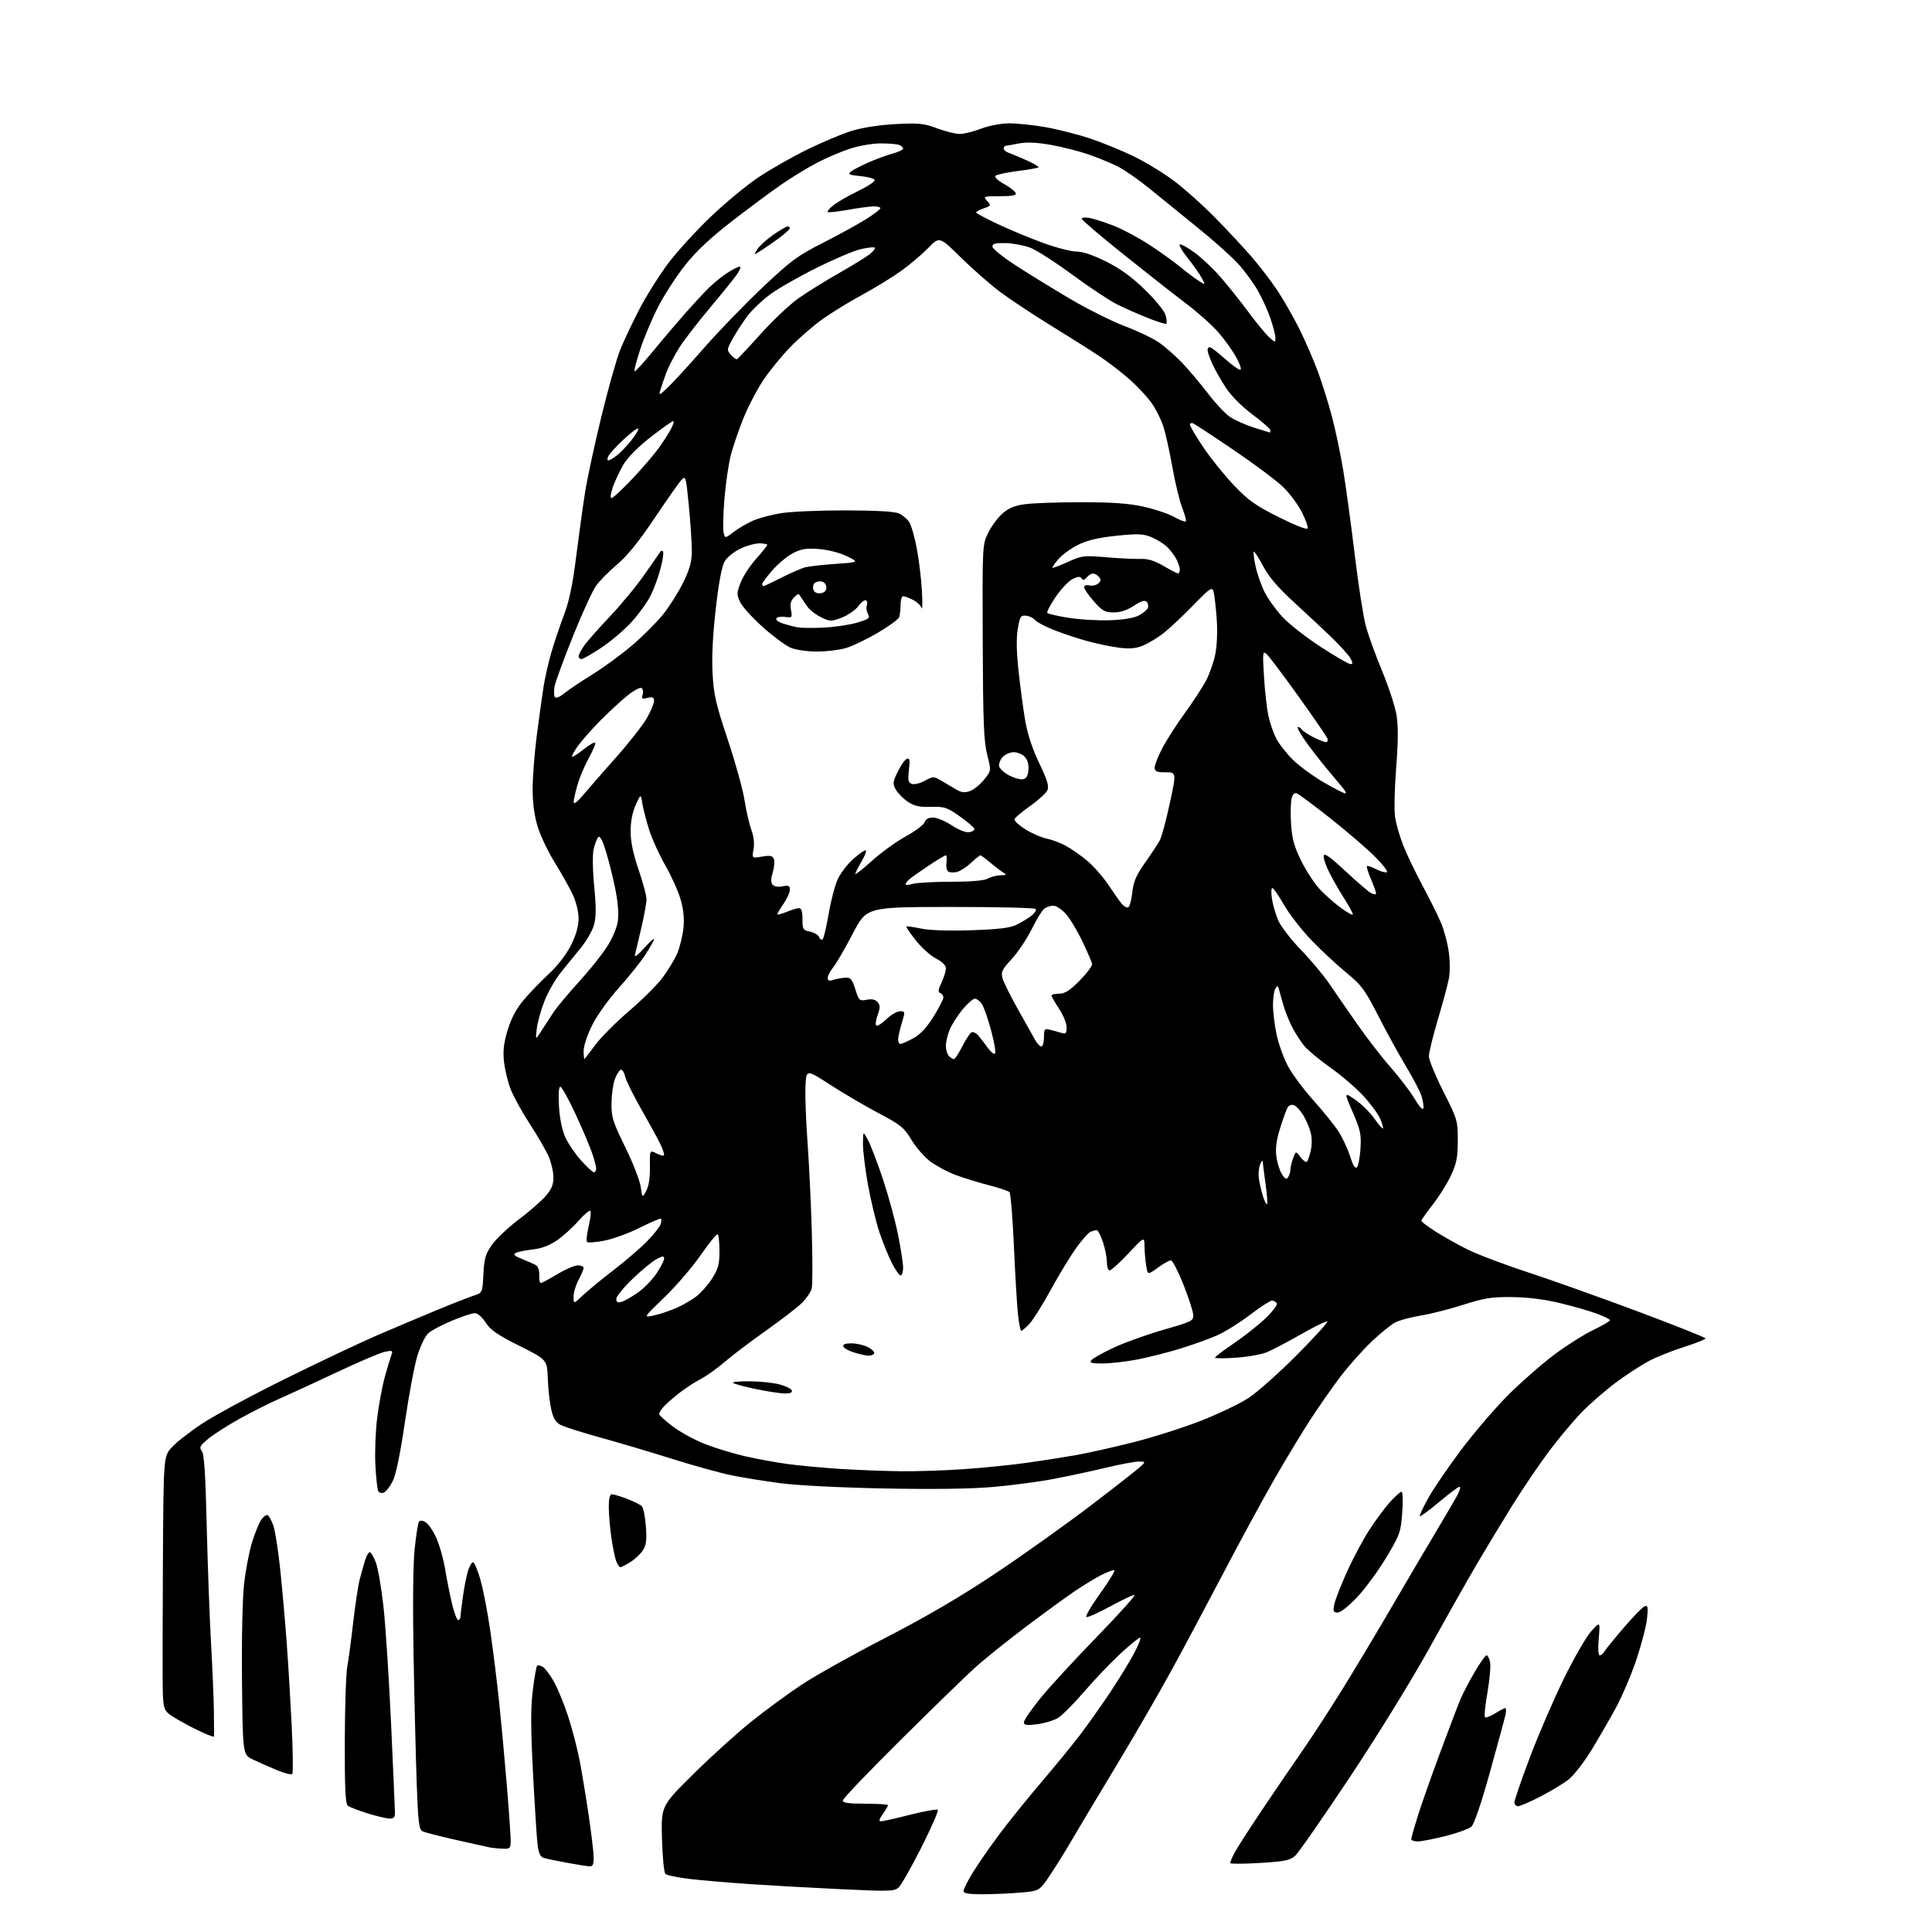 <?xml version="1.0" encoding="UTF-8" standalone="no"?>
<svg 
  version="1.1" 
  xmlns="http://www.w3.org/2000/svg" 
  xmlns:xlink="http://www.w3.org/1999/xlink" 
  xmlns:svg="http://www.w3.org/2000/svg"
  xmlns:rdf="http://www.w3.org/1999/02/22-rdf-syntax-ns#"
  xmlns:cc="http://creativecommons.org/ns#"
  xmlns:dc="http://purl.org/dc/elements/1.1/"
  viewBox="0 0 768 768"
  width="768"
  height="768"
>
<style>svg {background-color: white; }</style>"
<path stroke="none" fill="black" fill-rule="evenodd" d="M390.35,753.00C385.14,753.00 383.00,752.64 383.00,751.75C383.00,751.06 384.58,747.88 386.51,744.69C388.44,741.49 393.17,734.64 397.03,729.46C400.89,724.27 408.57,714.74 414.10,708.27C419.63,701.80 426.64,693.21 429.68,689.19C432.72,685.16 437.98,677.73 441.35,672.66C444.73,667.60 448.99,660.65 450.81,657.23C452.63,653.80 453.70,651.00 453.18,651.00C452.67,651.00 449.12,653.89 445.31,657.42C441.50,660.95 435.04,667.72 430.96,672.48C426.88,677.23 422.18,681.94 420.52,682.94C418.86,683.93 415.14,685.05 412.25,685.41C408.05,685.94 407.00,685.78 407.00,684.63C407.00,683.85 409.88,679.63 413.41,675.27C416.93,670.90 427.11,659.83 436.02,650.67C444.93,641.50 451.66,634.00 450.96,634.00C450.27,634.00 445.93,636.06 441.32,638.57C436.70,641.09 432.46,642.99 431.88,642.79C431.30,642.60 433.73,638.40 437.29,633.47C440.85,628.54 443.40,624.36 442.95,624.19C442.51,624.02 440.20,624.87 437.82,626.08C435.45,627.29 430.80,630.10 427.50,632.33C424.20,634.55 415.33,641.01 407.79,646.68C400.25,652.35 391.03,659.78 387.29,663.18C383.56,666.58 370.26,679.52 357.75,691.93C345.24,704.33 335.00,715.05 335.00,715.74C335.00,716.66 337.44,717.00 344.00,717.00C348.95,717.00 353.00,717.27 353.00,717.60C353.00,717.92 352.07,719.50 350.93,721.10C349.49,723.12 349.26,724.00 350.18,724.01C350.91,724.01 356.14,722.83 361.80,721.39C367.47,719.95 372.41,719.08 372.78,719.45C373.15,719.82 370.22,726.54 366.27,734.37C362.31,742.21 358.24,749.38 357.22,750.30C355.52,751.84 353.50,751.90 334.43,750.99C322.92,750.45 306.52,749.53 298.00,748.96C289.48,748.38 278.68,747.46 274.00,746.90C269.32,746.34 265.05,745.44 264.50,744.89C263.95,744.35 263.34,738.05 263.15,730.90C262.80,717.90 262.80,717.90 275.65,705.19C282.72,698.20 293.09,688.82 298.70,684.33C304.31,679.84 313.31,673.24 318.70,669.67C324.09,666.09 339.07,657.71 352.00,651.05C368.15,642.72 381.74,634.78 395.50,625.60C406.50,618.27 423.60,606.09 433.50,598.54C443.40,591.00 452.39,583.96 453.47,582.91C455.43,581.02 455.42,581.00 452.61,581.00C451.06,581.00 445.22,582.09 439.64,583.43C434.06,584.77 424.77,586.76 419.00,587.87C413.23,588.98 402.43,590.42 395.01,591.07C386.13,591.86 371.29,592.07 351.51,591.69C333.71,591.34 316.84,590.48 310.04,589.58C303.74,588.74 295.05,587.33 290.72,586.44C286.40,585.56 275.81,582.63 267.18,579.92C258.56,577.21 245.66,573.38 238.52,571.41C231.39,569.43 224.35,567.20 222.88,566.44C220.89,565.41 219.94,563.84 219.13,560.28C218.53,557.65 217.91,552.12 217.76,548.00C217.48,540.50 217.48,540.50 206.49,535.00C197.78,530.64 195.00,528.72 193.08,525.75C191.68,523.58 189.86,522.00 188.76,522.00C187.72,522.00 183.59,523.36 179.59,525.03C175.59,526.69 171.37,528.94 170.20,530.03C169.03,531.12 167.13,535.04 165.97,538.75C164.81,542.46 162.56,554.38 160.97,565.22C159.07,578.12 157.38,586.30 156.08,588.85C154.98,591.00 153.41,593.01 152.57,593.33C151.74,593.65 150.76,593.42 150.39,592.81C150.01,592.21 149.49,587.54 149.22,582.43C148.95,577.32 149.28,568.81 149.95,563.51C150.61,558.22 151.99,550.87 153.01,547.19C154.03,543.51 155.20,539.64 155.60,538.59C156.26,536.88 155.99,536.75 153.05,537.34C151.25,537.70 142.73,541.32 134.13,545.38C125.54,549.44 115.35,554.13 111.50,555.81C107.65,557.48 100.46,561.09 95.52,563.82C90.58,566.55 84.82,570.23 82.72,571.99C79.47,574.72 79.10,575.42 80.21,576.75C81.16,577.90 81.68,585.71 82.17,606.40C82.54,621.86 83.31,642.83 83.88,653.00C84.46,663.17 84.97,675.55 85.03,680.50C85.09,685.45 85.10,689.84 85.07,690.26C85.03,690.68 81.51,689.27 77.25,687.12C72.99,684.98 68.47,682.39 67.21,681.36C65.27,679.78 64.89,678.44 64.71,672.50C64.60,668.65 64.61,646.05 64.75,622.28C65.00,579.07 65.00,579.07 68.15,575.48C69.89,573.50 75.40,569.18 80.40,565.88C85.41,562.57 100.53,554.43 114.00,547.79C127.47,541.15 143.68,533.50 150.00,530.77C156.32,528.05 166.68,523.68 173.00,521.05C179.32,518.43 186.14,515.75 188.14,515.10C191.79,513.92 191.79,513.92 192.16,506.52C192.48,500.24 192.99,498.47 195.56,494.82C197.23,492.44 201.96,487.97 206.09,484.87C210.21,481.78 215.02,477.60 216.79,475.59C219.22,472.81 220.00,470.99 220.00,468.05C220.00,465.91 219.16,462.22 218.14,459.83C217.12,457.45 213.77,451.65 210.70,446.94C207.63,442.23 204.18,435.99 203.03,433.08C201.89,430.17 200.68,425.19 200.34,422.01C199.89,417.64 200.25,414.54 201.84,409.36C203.27,404.68 205.30,400.90 208.22,397.44C210.57,394.66 215.08,389.99 218.24,387.06C221.74,383.81 225.15,379.38 226.99,375.71C229.03,371.61 230.00,368.21 229.99,365.09C229.98,362.36 229.02,358.47 227.62,355.50C226.32,352.75 223.16,347.12 220.60,343.00C218.03,338.88 215.00,332.57 213.86,329.00C212.46,324.62 211.77,319.73 211.73,314.00C211.71,309.32 212.44,299.65 213.36,292.50C214.29,285.35 215.51,276.57 216.07,273.00C216.64,269.43 218.01,263.35 219.12,259.50C220.23,255.65 222.48,248.97 224.12,244.66C226.28,238.96 227.63,232.54 229.05,221.16C230.13,212.55 231.73,201.00 232.61,195.50C233.49,190.00 236.40,176.48 239.09,165.46C241.77,154.43 245.14,142.51 246.57,138.96C248.01,135.41 251.44,128.16 254.20,122.85C256.96,117.55 262.08,109.40 265.57,104.75C269.06,100.10 276.68,91.74 282.52,86.17C288.35,80.60 296.93,73.51 301.60,70.41C306.26,67.30 314.90,62.39 320.79,59.49C326.68,56.59 334.65,53.24 338.50,52.05C342.83,50.71 349.51,49.67 356.00,49.33C365.26,48.84 367.21,49.04 372.50,51.01C375.80,52.24 379.85,53.25 381.50,53.25C383.15,53.25 386.98,52.31 390.00,51.16C393.14,49.96 397.91,49.05 401.12,49.03C404.21,49.01 410.73,49.70 415.61,50.55C420.50,51.40 428.51,53.44 433.43,55.09C438.35,56.74 446.21,59.96 450.91,62.26C455.60,64.55 462.83,68.99 466.97,72.12C471.11,75.26 478.40,81.80 483.16,86.66C487.93,91.52 494.36,98.42 497.46,102.00C500.57,105.58 505.15,111.55 507.65,115.28C510.14,119.00 514.14,125.98 516.53,130.78C518.92,135.57 522.27,143.32 523.98,148.00C525.69,152.68 528.19,160.69 529.53,165.80C530.87,170.92 532.85,180.37 533.93,186.80C535.00,193.24 537.06,208.32 538.50,220.32C539.95,232.32 541.93,245.14 542.93,248.82C543.92,252.49 546.84,260.57 549.42,266.76C552.00,272.96 554.57,280.83 555.14,284.26C555.85,288.63 555.81,294.90 555.00,305.16C554.37,313.23 554.16,322.01 554.54,324.66C554.92,327.32 556.36,332.39 557.75,335.92C559.14,339.45 562.58,346.65 565.41,351.92C568.23,357.19 571.54,363.83 572.76,366.67C573.99,369.51 575.39,374.72 575.89,378.25C576.41,381.93 576.44,386.56 575.94,389.09C575.47,391.51 573.49,398.86 571.54,405.41C569.59,411.96 568.00,418.48 568.00,419.90C568.00,421.32 570.59,427.61 573.75,433.87C579.35,444.96 579.50,445.48 579.49,453.38C579.48,460.09 579.01,462.50 576.78,467.28C575.29,470.46 572.04,475.67 569.54,478.85C567.04,482.02 565.00,484.92 565.00,485.28C565.00,485.64 567.47,487.52 570.50,489.46C573.52,491.39 579.22,494.60 583.17,496.58C587.11,498.57 597.80,502.63 606.92,505.61C616.04,508.59 635.76,515.61 650.75,521.21C665.74,526.81 678.00,531.69 678.00,532.05C678.00,532.41 674.16,533.93 669.46,535.43C664.77,536.92 658.50,539.42 655.53,540.98C652.56,542.55 646.72,546.34 642.56,549.42C638.40,552.50 632.25,557.83 628.89,561.26C625.54,564.69 619.63,571.73 615.77,576.89C611.90,582.05 605.34,591.73 601.20,598.39C597.06,605.05 590.76,615.45 587.21,621.50C583.65,627.55 575.14,642.62 568.29,655.00C561.16,667.88 547.59,689.90 536.55,706.50C525.94,722.45 516.19,736.48 514.88,737.67C512.84,739.53 510.82,739.95 500.75,740.56C494.29,740.95 489.00,740.96 489.00,740.59C489.00,740.21 489.74,738.46 490.63,736.70C491.53,734.94 496.50,727.20 501.67,719.50C506.84,711.80 514.05,701.23 517.69,696.00C521.33,690.77 528.36,679.98 533.32,672.00C538.27,664.02 547.57,648.50 553.98,637.50C560.40,626.50 568.40,612.91 571.77,607.30C575.14,601.70 578.60,595.73 579.47,594.05C580.34,592.37 580.66,591.00 580.18,591.00C579.70,591.00 576.05,593.74 572.07,597.08C568.08,600.42 564.63,602.97 564.40,602.73C564.17,602.50 565.67,599.26 567.74,595.54C569.80,591.82 575.74,583.13 580.92,576.22C586.11,569.32 594.55,559.50 599.68,554.39C604.82,549.29 612.95,542.16 617.76,538.55C622.57,534.94 629.54,530.53 633.25,528.74C636.96,526.96 640.00,525.19 640.00,524.82C640.00,524.45 637.64,523.27 634.75,522.20C631.86,521.13 625.23,519.23 620.00,517.97C613.83,516.49 607.17,515.66 601.00,515.61C592.92,515.53 590.00,516.00 581.50,518.71C576.00,520.47 568.41,522.39 564.62,522.99C560.84,523.59 556.34,524.80 554.63,525.69C552.91,526.58 548.64,530.05 545.13,533.40C541.62,536.76 536.13,542.93 532.94,547.11C529.74,551.30 524.24,559.18 520.71,564.61C517.19,570.05 510.70,580.80 506.29,588.50C501.88,596.20 492.97,612.62 486.48,625.00C480.00,637.38 470.67,654.87 465.75,663.87C460.84,672.88 450.94,689.98 443.76,701.87C436.58,713.77 428.56,727.18 425.94,731.67C423.33,736.16 419.37,742.51 417.16,745.77C413.13,751.70 413.13,751.70 405.42,752.35C401.17,752.71 394.39,753.00 390.35,753.00zM234.25,741.89C233.29,741.83 229.24,741.19 225.25,740.46C221.26,739.73 217.15,738.86 216.12,738.54C214.77,738.11 214.10,736.64 213.69,733.22C213.37,730.63 212.56,717.87 211.88,704.87C210.95,686.91 210.92,679.02 211.79,671.99C212.41,666.90 213.19,662.48 213.51,662.16C213.83,661.83 214.86,662.04 215.80,662.62C216.73,663.20 218.73,665.88 220.24,668.58C221.75,671.29 224.30,677.55 225.91,682.50C227.52,687.45 229.56,695.33 230.45,700.00C231.34,704.67 232.96,714.49 234.04,721.80C235.12,729.12 236.00,736.66 236.00,738.55C236.00,741.21 235.60,741.98 234.25,741.89zM199.75,734.88C197.96,734.82 195.60,734.58 194.50,734.34C193.40,734.11 187.32,732.76 181.00,731.34C174.68,729.92 168.78,728.39 167.90,727.93C166.56,727.23 166.19,724.17 165.66,709.29C165.31,699.51 164.74,676.65 164.41,658.50C164.03,638.17 164.20,621.76 164.83,615.76C165.40,610.40 166.15,605.56 166.50,605.01C166.92,604.33 167.77,604.34 169.10,605.05C170.19,605.64 172.13,608.45 173.42,611.31C174.71,614.16 176.27,619.65 176.90,623.50C177.52,627.35 178.75,633.54 179.62,637.25C180.50,640.96 181.62,644.00 182.11,644.00C182.60,644.00 183.01,643.44 183.02,642.75C183.03,642.06 183.49,638.35 184.04,634.50C184.59,630.65 185.51,626.04 186.10,624.25C186.68,622.46 187.56,621.00 188.05,621.00C188.54,621.00 189.83,624.04 190.92,627.75C192.01,631.46 193.82,640.80 194.93,648.50C196.04,656.20 197.63,669.02 198.46,677.00C199.29,684.98 200.65,699.74 201.48,709.81C202.32,719.88 203.00,729.67 203.00,731.56C203.00,734.80 202.81,734.99 199.75,734.88zM563.54,732.00C562.14,732.00 561.00,731.57 561.00,731.05C561.00,730.53 562.18,726.37 563.61,721.80C565.05,717.24 569.07,705.85 572.54,696.50C576.01,687.15 579.61,677.70 580.54,675.50C581.46,673.30 583.99,668.46 586.15,664.75C588.32,661.04 590.47,658.00 590.93,658.00C591.39,658.00 592.02,659.24 592.33,660.75C592.64,662.26 592.17,667.66 591.29,672.75C590.40,677.84 589.95,682.28 590.28,682.62C590.62,682.95 592.43,682.28 594.32,681.11C596.20,679.95 598.03,679.00 598.39,679.00C598.75,679.00 598.76,680.24 598.43,681.75C598.10,683.26 595.32,693.50 592.26,704.50C588.85,716.78 586.01,725.12 584.91,726.11C583.92,727.00 579.28,728.69 574.60,729.86C569.91,731.04 564.93,732.00 563.54,732.00zM154.75,722.91C153.51,722.86 149.57,721.91 146.00,720.81C142.43,719.70 138.94,718.34 138.25,717.78C137.31,717.01 137.01,710.68 137.06,692.13C137.09,678.58 137.54,665.25 138.05,662.50C138.56,659.75 139.62,651.84 140.40,644.92C141.19,638.00 142.35,630.35 142.97,627.92C143.60,625.49 144.57,622.04 145.13,620.25C145.70,618.46 146.52,617.00 146.97,617.00C147.42,617.00 148.49,618.76 149.34,620.90C150.20,623.05 151.59,631.03 152.43,638.65C153.28,646.27 154.65,667.40 155.48,685.62C156.32,703.83 157.00,719.69 157.00,720.87C157.00,722.44 156.41,722.98 154.75,722.91zM603.45,718.00C602.65,718.00 602.00,717.31 602.00,716.47C602.00,715.63 604.74,707.64 608.10,698.72C611.45,689.80 617.53,675.72 621.59,667.42C625.66,659.13 630.59,650.58 632.56,648.42C636.12,644.50 636.12,644.50 635.53,651.25C635.17,655.38 635.32,658.00 635.92,658.00C636.46,658.00 637.26,657.37 637.70,656.59C638.14,655.81 641.59,651.57 645.36,647.15C649.13,642.74 652.91,638.87 653.75,638.54C655.05,638.04 655.20,638.77 654.73,643.34C654.42,646.31 652.53,653.63 650.53,659.62C648.53,665.60 644.81,674.33 642.28,679.00C639.74,683.67 635.27,691.38 632.36,696.11C629.44,700.85 625.39,705.99 623.36,707.54C621.33,709.09 616.35,712.07 612.28,714.18C608.22,716.28 604.24,718.00 603.45,718.00zM116.18,705.20C115.81,705.58 113.03,704.87 110.00,703.62C106.97,702.37 102.70,700.47 100.50,699.41C96.50,697.49 96.50,697.49 96.20,668.49C96.03,651.55 96.37,635.39 97.03,629.62C97.64,624.19 99.05,616.80 100.17,613.19C101.28,609.58 102.89,605.58 103.74,604.28C104.58,602.99 105.74,602.08 106.31,602.27C106.87,602.46 107.93,604.34 108.66,606.44C109.39,608.55 110.65,616.62 111.45,624.39C112.25,632.15 113.39,645.02 113.97,653.00C114.56,660.98 115.45,675.83 115.95,686.00C116.45,696.17 116.55,704.81 116.18,705.20zM531.76,641.00C530.04,641.00 529.84,640.55 530.38,637.83C530.73,636.09 532.97,630.30 535.37,624.98C537.76,619.65 541.77,612.12 544.28,608.24C546.79,604.35 550.51,599.34 552.54,597.09C554.57,594.84 556.63,593.00 557.13,593.00C557.63,593.00 557.75,596.62 557.41,601.25C556.85,609.03 556.49,610.04 551.16,618.98C548.04,624.19 542.86,631.28 539.64,634.73C536.20,638.40 532.94,641.00 531.76,641.00zM246.61,623.00C246.25,623.00 245.54,621.99 245.02,620.75C244.50,619.51 243.61,615.26 243.04,611.31C242.47,607.35 242.00,601.84 242.00,599.06C242.00,595.68 242.41,594.00 243.25,594.00C243.94,594.00 246.64,594.81 249.26,595.81C251.87,596.80 254.52,598.12 255.14,598.74C255.75,599.35 256.48,602.97 256.75,606.78C257.14,612.25 256.89,614.25 255.52,616.33C254.57,617.78 252.32,619.87 250.53,620.98C248.73,622.09 246.97,623.00 246.61,623.00zM358.00,584.84C364.32,584.92 375.80,584.54 383.50,583.99C391.20,583.45 402.45,582.30 408.50,581.45C414.55,580.59 423.32,579.21 428.00,578.38C432.68,577.54 442.80,575.27 450.50,573.33C458.20,571.39 470.20,567.58 477.17,564.86C484.13,562.14 492.68,558.07 496.16,555.82C499.65,553.56 508.28,545.91 515.35,538.80C522.42,531.69 527.95,525.62 527.64,525.31C527.33,525.00 522.67,527.26 517.29,530.33C511.90,533.40 505.77,536.63 503.65,537.51C501.53,538.39 496.02,539.38 491.40,539.70C486.78,540.03 483.00,540.02 483.00,539.68C483.00,539.34 486.26,536.86 490.25,534.16C494.24,531.47 499.91,527.00 502.87,524.22C505.83,521.43 507.93,518.69 507.56,518.09C507.19,517.49 506.31,517.00 505.62,517.00C504.92,517.00 501.01,519.54 496.92,522.65C492.84,525.75 487.02,529.40 484.00,530.75C480.98,532.11 474.34,534.50 469.26,536.07C464.17,537.64 456.36,539.61 451.90,540.46C447.43,541.31 441.30,542.00 438.27,542.00C433.78,542.00 432.96,541.75 433.86,540.66C434.47,539.93 438.47,537.70 442.74,535.70C447.01,533.70 455.90,530.51 462.50,528.61C474.09,525.27 474.49,525.06 474.30,522.50C474.19,521.04 472.41,515.61 470.34,510.42C468.27,505.24 466.07,501.00 465.44,501.00C464.81,501.00 462.49,502.31 460.27,503.92C456.24,506.84 456.24,506.84 455.63,503.17C455.30,501.15 455.00,497.70 454.97,495.50C454.91,491.50 454.91,491.50 448.56,498.25C445.07,501.96 441.71,505.00 441.11,505.00C440.50,505.00 440.00,503.51 440.00,501.68C440.00,499.85 439.28,496.25 438.41,493.68C437.53,491.11 436.44,489.00 435.99,489.00C435.53,489.00 434.44,489.28 433.55,489.62C432.66,489.96 429.98,493.00 427.60,496.37C425.22,499.74 420.70,507.23 417.54,513.00C414.38,518.77 410.64,524.74 409.21,526.25C407.79,527.76 406.32,529.00 405.96,529.00C405.59,529.00 404.97,525.74 404.59,521.75C404.21,517.76 403.49,505.55 403.01,494.61C402.52,483.67 401.74,474.34 401.27,473.87C400.81,473.41 397.07,472.16 392.96,471.11C388.86,470.05 382.90,468.21 379.72,467.01C376.54,465.81 372.04,463.39 369.72,461.63C367.40,459.86 364.05,456.00 362.27,453.04C359.38,448.22 358.03,447.13 349.27,442.51C343.90,439.67 335.23,434.58 330.00,431.20C320.50,425.05 320.50,425.05 320.19,431.77C320.01,435.47 320.37,445.25 320.97,453.50C321.58,461.75 322.35,477.76 322.69,489.08C323.03,500.39 323.02,510.80 322.67,512.19C322.32,513.59 320.56,516.18 318.76,517.95C316.97,519.72 310.55,524.66 304.50,528.94C298.45,533.21 291.02,538.84 288.00,541.44C284.98,544.04 280.70,547.08 278.50,548.20C276.30,549.32 272.48,551.83 270.00,553.76C267.52,555.70 264.71,558.17 263.75,559.25C262.79,560.34 262.00,561.61 262.00,562.08C262.00,562.55 264.46,564.79 267.46,567.06C270.47,569.33 276.29,572.49 280.40,574.09C284.51,575.68 291.61,577.84 296.18,578.89C300.76,579.94 308.32,581.32 313.00,581.96C317.68,582.60 327.12,583.48 334.00,583.92C340.88,584.35 351.68,584.77 358.00,584.84zM311.83,553.93C310.00,553.88 304.81,553.08 300.29,552.14C295.78,551.19 291.77,550.10 291.38,549.71C290.99,549.32 294.00,549.04 298.08,549.08C302.16,549.12 307.49,549.69 309.93,550.33C312.36,550.97 314.53,552.06 314.76,552.75C315.03,553.59 314.07,553.98 311.83,553.93zM345.19,538.92C344.26,538.88 341.74,538.31 339.58,537.66C337.42,537.01 335.47,535.92 335.25,535.24C334.97,534.40 336.02,534.00 338.47,534.00C340.46,534.00 343.44,534.69 345.08,535.54C346.72,536.39 347.80,537.52 347.47,538.04C347.15,538.57 346.12,538.97 345.19,538.92zM260.06,522.88C262.49,522.33 266.48,521.00 268.93,519.91C271.38,518.83 274.92,516.77 276.80,515.34C278.68,513.91 281.51,510.68 283.11,508.17C285.49,504.42 286.00,502.52 286.00,497.47C286.00,494.10 285.70,491.04 285.34,490.67C284.98,490.31 281.97,493.95 278.66,498.76C275.34,503.57 268.81,511.18 264.13,515.68C255.64,523.87 255.64,523.87 260.06,522.88zM231.75,514.87C233.81,512.93 239.32,508.40 244.00,504.81C248.68,501.22 254.64,496.08 257.26,493.39C259.87,490.70 262.28,487.68 262.60,486.67C262.92,485.67 263.00,484.66 262.77,484.44C262.55,484.21 258.79,485.81 254.43,488.00C250.07,490.18 243.70,492.51 240.28,493.17C236.86,493.84 233.75,494.08 233.37,493.70C232.99,493.32 233.27,490.53 234.00,487.50C234.73,484.47 235.03,481.70 234.67,481.34C234.32,480.98 232.17,482.80 229.90,485.37C227.64,487.95 223.81,491.41 221.39,493.07C218.46,495.09 215.26,496.29 211.75,496.68C208.86,497.00 205.82,497.63 205.00,498.07C203.87,498.68 204.50,499.27 207.50,500.46C209.70,501.33 212.18,502.44 213.00,502.91C213.89,503.42 214.44,505.04 214.35,506.89C214.27,508.60 214.55,510.00 214.98,510.00C215.41,510.00 218.37,508.43 221.57,506.50C224.77,504.57 228.42,503.00 229.69,503.00C230.96,503.00 232.00,503.45 232.00,504.00C232.00,504.56 231.10,506.69 230.00,508.74C228.90,510.79 228.00,513.81 228.00,515.44C228.00,518.41 228.00,518.41 231.75,514.87zM247.25,517.43C248.49,517.05 251.43,515.35 253.78,513.67C256.14,511.99 259.40,508.60 261.03,506.13C262.67,503.67 264.00,501.05 264.00,500.30C264.00,499.20 263.45,499.23 261.06,500.47C259.44,501.31 255.16,504.82 251.56,508.27C247.95,511.72 245.00,515.35 245.00,516.34C245.00,517.74 245.49,517.98 247.25,517.43zM358.02,507.00C357.48,507.00 355.91,504.78 354.53,502.06C353.15,499.34 350.92,493.82 349.57,489.79C348.22,485.77 346.19,477.34 345.05,471.06C343.92,464.79 343.02,457.37 343.04,454.58C343.09,449.50 343.09,449.50 345.10,453.31C346.20,455.40 348.86,462.38 351.00,468.81C353.14,475.24 355.82,485.07 356.95,490.66C358.08,496.24 359.00,502.21 359.00,503.91C359.00,505.61 358.56,507.00 358.02,507.00zM503.67,478.67C503.92,478.41 503.65,474.75 503.07,470.53C502.48,466.31 501.97,462.33 501.94,461.68C501.90,461.03 501.42,461.62 500.87,463.00C500.32,464.38 500.15,467.07 500.49,469.00C500.82,470.93 501.57,473.99 502.15,475.82C502.73,477.64 503.41,478.92 503.67,478.67zM256.88,473.38C257.90,471.51 258.42,468.15 258.36,463.79C258.26,457.09 258.26,457.09 261.13,458.57C262.71,459.38 264.00,459.61 264.00,459.07C264.00,458.53 263.44,456.84 262.75,455.30C262.07,453.76 258.72,447.62 255.31,441.65C251.90,435.69 248.82,429.47 248.47,427.85C248.11,426.22 247.33,425.06 246.73,425.26C246.13,425.46 245.08,427.17 244.39,429.06C243.71,430.95 243.12,435.25 243.08,438.60C243.01,444.06 243.59,445.90 248.54,455.99C251.58,462.19 254.35,469.29 254.69,471.77C255.31,476.26 255.31,476.26 256.88,473.38zM512.09,467.88C512.58,467.12 512.98,465.74 512.98,464.82C512.99,463.89 513.48,461.87 514.07,460.33C515.13,457.52 515.13,457.52 517.00,460.00C518.02,461.36 519.16,462.17 519.52,461.81C519.88,461.45 520.57,459.44 521.05,457.33C521.57,455.05 521.54,452.08 520.97,450.00C520.45,448.07 519.12,445.02 518.01,443.22C516.90,441.41 515.27,439.66 514.39,439.32C513.52,438.98 512.40,439.34 511.92,440.10C511.43,440.87 510.08,444.59 508.90,448.37C507.36,453.31 506.94,456.52 507.39,459.80C507.73,462.31 508.73,465.47 509.62,466.82C510.88,468.75 511.40,468.98 512.09,467.88zM236.08,466.00C236.59,466.00 237.00,465.31 237.00,464.48C237.00,463.64 236.16,460.60 235.14,457.73C234.12,454.85 231.13,447.89 228.50,442.25C225.86,436.61 223.27,432.00 222.73,432.00C222.13,432.00 221.92,435.02 222.20,439.75C222.48,444.52 223.44,449.23 224.69,452.00C225.81,454.48 228.62,458.64 230.95,461.25C233.27,463.86 235.58,466.00 236.08,466.00zM539.39,464.01C539.95,463.45 540.59,460.11 540.81,456.59C541.17,450.98 540.79,449.20 537.74,442.14C534.25,434.08 534.25,434.08 538.73,437.16C541.20,438.86 544.60,442.21 546.29,444.61C547.98,447.01 549.53,448.80 549.74,448.59C549.95,448.39 549.49,446.71 548.71,444.86C547.94,443.01 544.94,438.91 542.05,435.74C539.16,432.58 533.27,427.51 528.97,424.48C524.67,421.45 519.97,417.56 518.52,415.84C517.07,414.12 514.84,410.64 513.56,408.11C512.27,405.57 510.67,401.48 510.00,399.00C509.32,396.52 508.57,393.84 508.33,393.03C507.94,391.73 507.78,391.73 506.96,393.03C506.45,393.84 506.03,396.75 506.03,399.50C506.03,402.25 506.68,407.55 507.47,411.27C508.26,414.99 510.28,420.63 511.97,423.79C513.66,426.96 518.25,433.12 522.17,437.48C526.09,441.84 530.59,447.45 532.17,449.93C533.75,452.42 535.79,456.84 536.71,459.74C537.84,463.32 538.70,464.70 539.39,464.01zM565.82,440.54C566.00,439.68 565.64,437.44 565.02,435.56C564.40,433.68 561.63,428.39 558.87,423.82C556.11,419.24 551.17,410.25 547.89,403.83C542.54,393.37 541.23,391.60 535.21,386.67C531.52,383.65 525.31,377.87 521.41,373.84C517.51,369.80 512.57,363.46 510.44,359.75C508.32,356.04 506.21,353.00 505.78,353.00C505.34,353.00 505.26,354.91 505.61,357.25C505.96,359.59 507.08,363.45 508.10,365.84C509.13,368.23 513.16,373.48 517.07,377.50C520.98,381.53 526.05,387.58 528.34,390.94C530.63,394.30 535.71,401.66 539.64,407.28C543.57,412.90 549.58,420.65 552.99,424.50C556.39,428.35 560.60,433.88 562.34,436.80C564.26,440.01 565.63,441.48 565.82,440.54zM232.40,420.92C232.62,420.69 234.61,418.09 236.82,415.14C239.03,412.19 245.01,406.21 250.11,401.85C255.21,397.49 261.16,391.58 263.32,388.71C265.49,385.85 268.12,381.52 269.16,379.09C270.21,376.67 271.33,372.14 271.66,369.02C272.06,365.11 271.72,361.55 270.54,357.49C269.60,354.26 266.88,348.22 264.50,344.06C262.12,339.90 259.23,333.57 258.09,330.00C256.95,326.43 255.72,321.70 255.37,319.50C254.73,315.50 254.73,315.50 252.70,320.00C251.38,322.93 250.67,326.59 250.68,330.50C250.69,334.59 251.70,339.44 253.85,345.72C255.58,350.79 257.00,356.06 257.00,357.43C257.00,358.80 256.09,363.88 254.97,368.71C253.85,373.55 252.71,378.40 252.42,379.50C252.10,380.77 253.38,379.87 255.95,377.00C258.18,374.52 260.00,372.86 260.00,373.30C260.00,373.74 258.48,376.47 256.62,379.38C254.76,382.28 250.02,388.22 246.09,392.58C242.11,396.98 237.39,403.56 235.47,407.38C233.46,411.36 232.00,415.76 232.00,417.80C232.00,419.74 232.18,421.15 232.40,420.92zM379.18,421.00C379.61,421.00 381.09,418.78 382.46,416.07C383.84,413.36 385.49,410.81 386.14,410.41C386.82,409.99 388.09,410.63 389.14,411.92C390.13,413.15 391.82,415.36 392.89,416.83C393.96,418.29 395.15,419.18 395.54,418.79C395.93,418.41 395.25,414.36 394.03,409.79C392.82,405.23 391.18,400.49 390.39,399.25C389.60,398.01 388.32,397.00 387.54,397.00C386.77,397.00 384.54,398.95 382.59,401.33C380.64,403.71 378.36,407.29 377.52,409.29C376.68,411.30 376.00,414.21 376.00,415.77C376.00,417.33 376.54,419.14 377.20,419.80C377.86,420.46 378.75,421.00 379.18,421.00zM413.95,416.00C414.53,416.00 415.00,414.37 415.00,412.38C415.00,409.14 415.23,408.82 417.25,409.30C418.49,409.60 420.51,410.15 421.75,410.54C423.72,411.15 424.00,410.88 424.00,408.37C423.99,406.79 422.65,403.48 421.00,401.00C419.35,398.52 418.01,396.16 418.00,395.75C418.00,395.34 419.36,395.00 421.03,395.00C423.36,395.00 425.25,393.79 429.23,389.75C432.07,386.86 434.28,383.89 434.13,383.15C433.98,382.40 432.26,378.41 430.30,374.28C428.34,370.15 425.40,365.24 423.76,363.38C422.08,361.47 419.86,360.01 418.65,360.03C417.47,360.05 415.82,360.62 415.00,361.29C414.18,361.97 411.94,365.67 410.03,369.51C408.12,373.36 404.58,378.63 402.16,381.23C398.44,385.23 397.88,386.37 398.46,388.70C398.84,390.21 401.57,395.73 404.52,400.97C407.48,406.21 410.57,411.74 411.40,413.25C412.23,414.76 413.38,416.00 413.95,416.00zM357.91,415.00C358.40,415.00 360.66,414.01 362.91,412.81C365.76,411.29 368.23,408.68 371.01,404.25C373.20,400.75 375.00,397.27 375.00,396.53C375.00,395.78 374.44,394.98 373.75,394.74C372.80,394.42 372.92,393.43 374.25,390.63C375.21,388.60 376.00,386.06 376.00,384.99C376.00,383.73 374.62,382.34 372.12,381.06C369.98,379.97 366.37,376.74 364.10,373.89C361.83,371.03 360.13,368.53 360.34,368.33C360.54,368.13 363.12,368.48 366.07,369.11C369.39,369.82 376.97,370.08 385.97,369.79C396.80,369.44 401.41,368.89 404.01,367.64C405.93,366.71 408.62,365.10 409.99,364.05C411.35,363.00 412.10,361.77 411.65,361.32C411.20,360.87 395.91,360.51 377.67,360.53C344.50,360.56 344.50,360.56 339.00,371.11C335.98,376.91 332.49,382.92 331.25,384.47C330.01,386.01 329.00,387.94 329.00,388.75C329.00,389.84 329.60,390.04 331.25,389.51C332.49,389.12 334.62,388.73 336.00,388.65C338.15,388.52 338.71,389.17 340.00,393.24C341.43,397.77 341.64,397.96 344.56,397.42C346.65,397.03 348.03,397.34 348.90,398.38C349.92,399.61 349.92,400.58 348.89,403.43C348.19,405.36 347.93,407.27 348.32,407.66C348.71,408.05 350.51,406.93 352.31,405.18C354.12,403.43 356.56,402.00 357.75,402.00C359.86,402.00 359.87,402.11 358.46,406.75C357.67,409.36 357.02,412.29 357.01,413.25C357.00,414.21 357.41,415.00 357.91,415.00zM215.07,410.00C216.30,408.07 218.47,404.74 219.89,402.60C221.31,400.45 225.81,395.05 229.87,390.60C233.94,386.14 238.98,379.88 241.08,376.67C243.35,373.22 245.18,368.99 245.58,366.30C246.01,363.43 245.66,358.75 244.64,353.63C243.75,349.16 242.07,342.41 240.92,338.63C239.54,334.08 238.50,332.10 237.84,332.76C237.29,333.31 236.46,335.46 235.99,337.54C235.49,339.77 235.58,345.88 236.21,352.41C237.01,360.67 236.99,364.57 236.12,367.69C235.48,369.99 233.05,374.18 230.73,376.99C228.40,379.80 224.82,384.22 222.76,386.80C220.70,389.39 217.88,394.35 216.48,397.84C215.08,401.32 213.69,406.27 213.39,408.84C212.84,413.50 212.84,413.50 215.07,410.00zM327.05,373.32C327.48,372.87 328.57,368.23 329.46,363.00C330.35,357.77 331.99,351.62 333.10,349.31C334.21,347.01 336.89,343.52 339.06,341.56C341.23,339.60 343.47,338.00 344.05,338.00C344.62,338.00 343.94,339.95 342.54,342.34C341.14,344.72 340.00,347.01 340.00,347.42C340.00,347.83 342.98,345.47 346.63,342.18C350.27,338.89 356.34,334.51 360.11,332.44C363.88,330.37 367.23,327.85 367.55,326.84C367.93,325.64 369.09,325.00 370.90,325.00C372.41,325.00 375.75,326.38 378.30,328.07C380.97,329.84 383.91,331.01 385.22,330.82C386.47,330.65 387.43,330.05 387.34,329.50C387.25,328.95 384.65,326.72 381.57,324.54C376.45,320.92 375.45,320.59 370.06,320.74C365.42,320.87 363.44,320.42 360.85,318.68C359.04,317.46 356.90,315.30 356.11,313.89C354.81,311.57 354.88,310.88 356.88,306.75C358.10,304.23 359.72,301.94 360.49,301.64C361.62,301.21 361.78,302.06 361.31,306.03C360.83,310.08 361.03,311.07 362.42,311.61C363.35,311.96 365.68,311.41 367.59,310.38C371.00,308.55 371.14,308.55 374.29,310.40C376.05,311.44 378.70,313.00 380.17,313.87C382.18,315.05 383.51,315.20 385.56,314.47C387.07,313.94 389.59,311.90 391.17,309.93C394.05,306.37 394.05,306.37 392.43,300.02C391.08,294.75 390.77,287.09 390.65,255.08C390.50,216.61 390.51,216.49 392.82,211.79C394.09,209.21 396.66,205.75 398.51,204.12C401.03,201.91 403.37,200.96 407.70,200.40C410.89,199.98 420.93,199.64 430.00,199.64C442.03,199.64 448.67,200.11 454.50,201.39C458.90,202.36 464.38,204.19 466.69,205.47C468.99,206.75 471.10,207.56 471.38,207.29C471.66,207.01 471.02,204.58 469.96,201.89C468.89,199.19 467.11,191.81 466.00,185.48C464.88,179.16 463.24,171.84 462.36,169.24C461.48,166.63 459.47,162.63 457.89,160.35C456.32,158.06 452.44,153.87 449.27,151.04C446.10,148.21 440.57,143.94 437.00,141.56C433.43,139.18 424.73,133.70 417.68,129.37C410.63,125.04 401.63,119.08 397.68,116.12C393.73,113.17 386.66,106.98 381.97,102.36C373.44,93.98 373.44,93.98 368.97,98.58C366.51,101.11 361.70,105.19 358.29,107.65C354.87,110.11 347.89,114.39 342.79,117.16C337.68,119.93 330.58,124.28 327.01,126.82C323.44,129.37 317.68,134.35 314.21,137.91C310.75,141.46 305.87,147.44 303.37,151.19C300.88,154.94 297.34,161.73 295.51,166.28C293.67,170.82 291.43,177.41 290.52,180.91C289.61,184.42 288.47,192.27 287.97,198.36C287.48,204.45 287.33,210.47 287.65,211.75C288.23,214.06 288.23,214.06 291.63,211.47C293.50,210.04 296.95,208.03 299.28,206.99C301.62,205.96 306.68,204.61 310.52,203.99C314.36,203.37 325.87,202.87 336.11,202.89C348.37,202.91 355.61,203.32 357.34,204.11C358.79,204.77 360.62,206.30 361.42,207.52C362.22,208.74 363.58,213.46 364.44,218.00C365.30,222.55 366.22,230.15 366.47,234.88C366.73,239.62 366.69,242.71 366.39,241.74C366.09,240.77 364.55,239.30 362.97,238.49C361.39,237.67 359.63,237.00 359.05,237.00C358.47,237.00 358.00,238.54 358.00,240.42C358.00,242.30 357.73,244.53 357.41,245.38C357.08,246.22 353.25,249.01 348.90,251.56C344.54,254.11 338.89,256.83 336.33,257.60C333.77,258.37 328.59,259.00 324.81,259.00C320.94,259.00 316.36,258.34 314.32,257.49C312.33,256.66 307.35,252.98 303.25,249.31C299.15,245.64 295.09,241.17 294.24,239.38C292.82,236.39 292.83,235.73 294.41,231.59C295.37,229.09 298.14,224.84 300.57,222.13C303.01,219.42 305.00,216.93 305.00,216.60C305.00,216.27 303.57,216.00 301.82,216.00C300.06,216.00 296.65,216.96 294.22,218.14C291.79,219.31 289.04,221.54 288.10,223.08C286.97,224.93 285.76,231.31 284.55,241.80C283.35,252.21 282.90,261.14 283.25,267.61C283.71,276.12 284.55,279.80 289.29,294.00C292.32,303.07 295.31,313.88 295.95,318.00C296.58,322.12 297.80,327.44 298.65,329.80C299.64,332.54 299.96,335.39 299.54,337.65C298.87,341.20 298.87,341.20 302.93,340.51C306.22,339.96 307.12,340.14 307.64,341.50C307.99,342.42 307.78,344.80 307.18,346.78C306.40,349.30 306.39,350.76 307.12,351.65C307.77,352.42 309.30,352.69 311.09,352.33C313.48,351.85 314.00,352.09 314.00,353.64C314.00,354.68 312.88,357.19 311.50,359.21C310.12,361.24 309.00,363.15 309.00,363.46C309.00,363.77 310.63,363.35 312.62,362.51C314.61,361.68 316.86,361.00 317.62,361.00C318.58,361.00 319.00,362.33 319.00,365.38C319.00,369.44 319.21,369.79 322.02,370.35C323.69,370.69 325.32,371.67 325.66,372.55C325.99,373.42 326.62,373.77 327.05,373.32zM537.74,363.59C537.98,363.36 536.57,360.67 534.62,357.62C532.66,354.56 529.90,349.77 528.48,346.95C527.05,344.14 526.03,341.09 526.20,340.18C526.44,338.96 528.74,340.59 534.77,346.23C539.31,350.47 543.92,354.42 545.01,355.01C546.19,355.64 547.00,355.68 547.00,355.12C547.00,354.59 546.09,352.04 544.97,349.44C543.86,346.84 543.14,344.52 543.38,344.28C543.62,344.05 545.24,344.59 546.97,345.49C548.71,346.39 550.65,346.95 551.28,346.74C551.91,346.53 549.74,343.69 546.46,340.43C543.18,337.17 535.20,330.32 528.72,325.21C522.24,320.09 516.29,315.67 515.51,315.37C514.57,315.00 513.86,315.73 513.42,317.48C513.05,318.95 512.96,323.49 513.22,327.58C513.60,333.50 514.44,336.50 517.34,342.37C519.34,346.42 522.77,351.59 524.97,353.85C527.16,356.10 530.83,359.32 533.14,360.98C535.44,362.65 537.51,363.82 537.74,363.59zM448.43,360.69C449.02,360.50 449.77,357.85 450.10,354.80C450.58,350.40 451.63,347.96 455.22,342.88C457.70,339.37 460.33,335.38 461.06,334.00C461.80,332.62 463.58,325.99 465.03,319.25C467.67,307.00 467.67,307.00 463.33,307.00C459.74,307.00 459.00,306.67 459.00,305.10C459.00,304.06 460.38,300.57 462.07,297.35C463.76,294.13 467.79,287.86 471.02,283.41C474.25,278.96 478.01,273.21 479.38,270.63C480.75,268.06 482.41,263.37 483.06,260.22C483.78,256.76 484.02,251.15 483.66,246.00C483.33,241.32 482.76,236.48 482.41,235.24C481.81,233.15 481.15,233.60 474.13,240.80C469.93,245.11 464.63,250.07 462.34,251.83C460.05,253.59 456.48,255.74 454.40,256.61C451.64,257.76 449.13,258.00 445.06,257.50C442.00,257.13 436.27,255.95 432.32,254.87C428.37,253.80 422.30,251.78 418.82,250.39C415.34,248.99 412.01,247.22 411.40,246.44C410.80,245.67 409.23,244.91 407.91,244.76C405.75,244.52 405.43,245.01 404.59,249.95C403.95,253.64 404.06,259.11 404.91,266.95C405.60,273.30 406.79,282.15 407.56,286.62C408.46,291.84 410.44,297.82 413.12,303.40C416.35,310.12 417.07,312.53 416.35,314.14C415.84,315.29 412.77,318.09 409.54,320.36C406.30,322.64 403.49,325.01 403.28,325.64C403.08,326.26 405.07,328.10 407.72,329.73C410.36,331.36 414.10,332.98 416.03,333.35C417.96,333.71 421.33,334.96 423.52,336.13C425.71,337.30 429.58,339.99 432.11,342.11C434.65,344.22 438.46,348.56 440.58,351.73C442.70,354.90 445.09,358.30 445.90,359.27C446.70,360.25 447.84,360.89 448.43,360.69zM362.75,351.37C364.26,350.91 371.12,350.52 378.00,350.51C386.13,350.50 391.26,350.06 392.68,349.25C393.89,348.56 396.14,347.97 397.68,347.94C400.27,347.89 400.34,347.78 398.60,346.69C397.55,346.04 395.24,344.26 393.46,342.75C391.69,341.24 390.01,340.00 389.72,340.00C389.44,340.00 387.76,341.35 385.99,343.01C384.22,344.67 381.72,346.28 380.44,346.60C379.16,346.93 377.59,346.87 376.96,346.48C376.33,346.08 376.00,344.47 376.23,342.88C376.46,341.30 376.35,340.00 375.98,340.00C375.61,340.00 372.65,341.77 369.41,343.94C366.16,346.11 362.71,348.52 361.75,349.30C360.79,350.08 360.00,351.06 360.00,351.47C360.00,351.88 361.24,351.84 362.75,351.37zM231.79,316.07C233.83,313.63 239.70,306.91 244.84,301.12C249.98,295.34 255.49,288.33 257.08,285.55C258.68,282.77 259.99,279.66 259.99,278.64C260.00,277.14 259.50,276.91 257.42,277.43C255.19,277.99 254.92,277.81 255.46,276.12C255.80,275.05 255.59,273.87 255.00,273.50C254.40,273.13 251.80,274.56 249.22,276.66C246.63,278.77 241.85,283.20 238.59,286.50C235.33,289.80 231.39,294.26 229.82,296.41C228.26,298.56 227.18,300.52 227.43,300.76C227.67,301.00 229.70,299.73 231.93,297.93C234.17,296.14 236.25,294.92 236.57,295.23C236.88,295.54 235.79,298.21 234.15,301.15C232.51,304.09 230.45,308.94 229.58,311.93C228.71,314.92 228.02,318.07 228.04,318.93C228.07,319.87 229.57,318.73 231.79,316.07zM534.91,315.41C535.14,315.19 534.66,314.22 533.84,313.26C533.03,312.29 530.11,308.80 527.36,305.50C524.61,302.20 520.70,297.14 518.68,294.25C516.66,291.36 515.43,289.00 515.94,289.00C516.46,289.00 517.16,289.46 517.51,290.01C517.85,290.57 519.89,291.92 522.03,293.01C524.17,294.11 526.44,295.00 527.07,295.00C527.70,295.00 527.96,294.35 527.66,293.55C527.35,292.75 522.14,285.17 516.08,276.69C510.01,268.22 504.32,260.68 503.43,259.94C501.95,258.71 501.87,259.49 502.46,269.05C502.82,274.80 503.60,281.75 504.19,284.50C504.79,287.25 506.15,291.25 507.23,293.39C508.30,295.53 511.28,299.37 513.84,301.92C516.40,304.47 522.10,308.64 526.50,311.18C530.90,313.72 534.68,315.62 534.91,315.41zM406.50,309.77C407.97,309.57 408.59,308.61 408.82,306.16C409.02,304.02 408.52,302.12 407.42,300.91C406.47,299.86 404.48,299.00 403.00,299.00C401.52,299.00 399.53,299.87 398.57,300.93C397.61,301.98 396.98,303.62 397.16,304.56C397.35,305.50 399.07,307.12 401.00,308.16C402.93,309.20 405.40,309.93 406.50,309.77zM224.34,275.57C226.08,274.17 231.10,270.80 235.50,268.09C239.90,265.38 247.00,260.18 251.28,256.53C255.55,252.88 261.11,247.33 263.62,244.20C266.13,241.06 269.71,235.36 271.59,231.53C274.21,226.17 275.00,223.27 275.01,219.03C275.02,215.99 274.49,207.96 273.84,201.20C272.72,189.54 272.57,188.99 270.95,190.70C270.01,191.69 265.17,198.57 260.18,206.00C253.98,215.25 249.31,221.02 245.36,224.33C242.19,226.99 238.41,230.81 236.97,232.83C235.52,234.85 231.36,243.93 227.72,253.00C224.09,262.07 220.83,270.95 220.48,272.73C220.13,274.50 220.15,276.44 220.52,277.03C220.95,277.73 222.31,277.20 224.34,275.57zM536.79,263.98C537.79,264.00 537.82,263.53 536.91,261.84C536.28,260.65 533.19,257.16 530.04,254.09C526.90,251.01 520.06,244.60 514.85,239.83C508.03,233.60 504.44,229.43 502.09,225.01C500.28,221.63 498.62,219.05 498.38,219.28C498.15,219.52 498.47,222.14 499.10,225.10C499.73,228.07 501.36,232.70 502.71,235.38C504.06,238.07 507.27,242.53 509.83,245.29C512.40,248.05 519.23,253.39 525.00,257.14C530.77,260.89 536.08,263.97 536.79,263.98zM231.12,262.00C230.50,262.00 230.00,261.51 230.00,260.90C230.00,260.30 230.99,258.39 232.21,256.65C233.42,254.92 238.06,249.68 242.50,245.00C246.95,240.32 253.23,232.68 256.47,228.00C259.70,223.32 262.50,219.31 262.68,219.08C262.85,218.85 263.26,218.93 263.58,219.25C263.90,219.57 263.46,222.56 262.60,225.90C261.75,229.24 259.94,234.16 258.58,236.85C257.22,239.53 253.80,244.25 250.98,247.33C248.16,250.42 242.78,254.99 239.04,257.47C235.29,259.96 231.73,262.00 231.12,262.00zM327.50,249.47C331.90,249.26 337.87,248.37 340.76,247.50C345.43,246.10 345.91,245.70 345.02,244.03C344.46,242.99 344.26,241.48 344.57,240.67C344.88,239.86 344.73,238.95 344.23,238.64C343.73,238.33 342.37,239.37 341.20,240.94C340.04,242.51 337.09,244.56 334.65,245.50C330.46,247.09 330.00,247.09 326.58,245.47C324.58,244.52 322.17,242.73 321.22,241.48C320.28,240.24 319.03,238.43 318.46,237.47C317.47,235.81 317.33,235.81 315.63,237.51C314.33,238.82 314.00,240.18 314.43,242.48C315.00,245.52 314.90,245.64 312.13,245.23C310.54,245.00 308.95,245.26 308.61,245.82C308.26,246.38 309.45,247.30 311.24,247.86C313.03,248.43 315.62,249.11 317.00,249.37C318.38,249.64 323.10,249.69 327.50,249.47zM441.03,246.56C446.39,246.38 450.72,245.68 452.66,244.67C454.36,243.79 456.00,242.44 456.30,241.66C456.60,240.88 456.37,239.77 455.79,239.19C455.06,238.46 453.53,238.94 450.73,240.80C448.07,242.56 445.37,243.45 442.72,243.45C439.27,243.45 438.21,242.87 434.87,239.10C432.74,236.70 431.00,234.17 431.00,233.47C431.00,232.68 431.77,232.39 433.01,232.71C434.11,233.00 435.69,232.67 436.52,231.99C437.66,231.03 437.75,230.41 436.89,229.37C436.27,228.62 435.19,228.00 434.50,228.00C433.81,228.00 432.67,228.70 431.96,229.55C431.04,230.66 430.48,230.77 429.96,229.93C429.42,229.07 428.53,229.12 426.42,230.14C424.87,230.89 421.82,234.10 419.65,237.27C417.48,240.44 415.99,243.33 416.35,243.68C416.71,244.04 420.49,244.90 424.75,245.59C429.01,246.28 436.34,246.72 441.03,246.56zM326.25,235.82C327.72,235.61 328.50,234.81 328.50,233.51C328.50,232.37 327.71,231.38 326.64,231.17C325.62,230.97 324.33,231.27 323.76,231.84C323.20,232.40 323.02,233.60 323.36,234.50C323.75,235.51 324.86,236.02 326.25,235.82zM303.50,233.00C303.77,233.00 307.04,231.46 310.75,229.57C314.46,227.69 318.71,225.84 320.20,225.48C321.68,225.11 327.08,224.51 332.20,224.15C341.50,223.50 341.50,223.50 336.69,221.13C333.88,219.75 329.27,218.55 325.63,218.26C320.61,217.86 318.60,218.16 315.32,219.84C313.08,220.98 309.39,224.02 307.12,226.60C304.85,229.17 303.00,231.67 303.00,232.14C303.00,232.61 303.22,233.00 303.50,233.00zM468.25,227.95C468.66,227.98 469.00,227.30 469.00,226.45C469.00,225.60 468.37,223.69 467.60,222.20C466.82,220.72 465.13,218.51 463.83,217.30C462.53,216.09 459.77,214.38 457.69,213.52C454.48,212.17 452.39,212.09 443.85,212.97C436.69,213.70 432.31,214.73 428.65,216.53C425.82,217.92 422.27,220.48 420.77,222.22C419.27,223.95 418.19,225.52 418.37,225.70C418.55,225.88 421.30,224.84 424.49,223.38C430.00,220.85 430.74,220.76 439.89,221.53C445.18,221.97 451.30,222.27 453.50,222.18C456.33,222.07 458.97,222.89 462.50,224.96C465.25,226.58 467.84,227.92 468.25,227.95zM519.82,210.03C520.03,209.42 518.98,206.50 517.49,203.56C516.00,200.61 512.69,196.16 510.14,193.67C507.59,191.17 498.75,184.55 490.50,178.96C482.25,173.36 474.94,168.55 474.25,168.28C473.56,168.01 473.00,168.25 473.00,168.81C473.00,169.37 475.36,173.36 478.24,177.66C481.12,181.97 486.59,188.77 490.39,192.78C496.26,198.95 499.00,200.91 508.38,205.60C515.01,208.92 519.60,210.70 519.82,210.03zM243.12,198.00C243.67,198.00 247.35,194.57 251.31,190.39C255.26,186.20 260.00,180.69 261.83,178.14C263.66,175.59 265.83,172.22 266.65,170.66C267.48,169.09 267.96,167.63 267.74,167.40C267.51,167.18 263.54,169.94 258.91,173.54C253.50,177.76 249.52,181.77 247.76,184.80C246.26,187.38 244.37,191.41 243.57,193.75C242.71,196.27 242.53,198.00 243.12,198.00zM241.83,183.00C242.33,183.00 243.88,182.09 245.29,180.98C246.71,179.87 249.30,177.15 251.05,174.94C252.81,172.72 253.99,170.66 253.69,170.35C253.38,170.05 250.82,171.96 247.99,174.61C245.16,177.25 242.42,180.22 241.89,181.21C241.34,182.23 241.32,183.00 241.83,183.00zM504.75,171.94C504.89,171.97 505.00,171.57 505.00,171.04C505.00,170.51 501.83,167.72 497.96,164.83C493.84,161.76 489.45,157.38 487.42,154.31C485.49,151.41 483.05,147.12 481.98,144.77C480.92,142.42 480.03,139.94 480.02,139.25C480.01,138.56 480.40,138.00 480.89,138.00C481.38,138.00 484.04,140.03 486.79,142.50C489.54,144.97 492.32,147.00 492.96,147.00C493.64,147.00 493.03,144.99 491.48,142.14C490.02,139.46 486.79,134.94 484.30,132.09C481.81,129.25 476.11,124.15 471.64,120.78C467.16,117.40 455.96,108.61 446.75,101.24C437.54,93.87 430.00,87.44 430.00,86.94C430.00,86.45 431.46,86.33 433.25,86.67C435.04,87.01 439.35,88.41 442.84,89.78C446.33,91.16 452.63,94.53 456.84,97.27C461.05,100.02 466.52,103.93 469.00,105.98C471.48,108.02 474.80,110.53 476.38,111.54C479.26,113.40 479.26,113.40 477.67,110.45C476.80,108.83 474.28,105.25 472.07,102.50C469.86,99.75 468.49,97.35 469.03,97.17C469.56,96.98 472.24,98.47 474.97,100.48C477.71,102.49 482.37,106.91 485.32,110.31C488.28,113.72 493.19,119.88 496.23,124.00C499.28,128.12 502.94,132.59 504.38,133.92C506.87,136.23 507.00,136.25 507.00,134.33C507.00,133.22 506.11,129.73 505.02,126.57C503.94,123.41 501.67,118.43 499.99,115.49C498.31,112.55 494.85,107.82 492.30,104.99C489.75,102.15 482.45,95.63 476.08,90.49C469.71,85.35 461.12,78.38 457.00,75.00C452.88,71.62 447.25,67.70 444.50,66.28C441.75,64.87 436.35,62.64 432.50,61.32C428.65,60.01 421.90,58.31 417.50,57.55C412.06,56.60 408.06,56.44 405.00,57.03C402.52,57.52 400.16,57.93 399.75,57.96C399.34,57.98 399.00,58.46 399.00,59.03C399.00,59.60 399.79,60.33 400.75,60.66C401.71,60.98 404.93,62.32 407.90,63.64C410.87,64.95 413.08,66.25 412.82,66.52C412.55,66.79 408.79,67.46 404.46,68.00C400.14,68.55 396.20,69.40 395.72,69.88C395.21,70.39 396.65,71.77 399.10,73.13C401.44,74.43 403.54,76.06 403.76,76.75C404.06,77.67 402.37,78.00 397.43,78.00C390.89,78.00 390.74,78.06 392.40,79.88C394.02,81.68 393.96,81.82 391.05,82.83C389.37,83.42 388.00,84.15 388.00,84.46C388.00,84.77 391.94,86.87 396.75,89.13C401.56,91.39 409.68,94.76 414.80,96.62C419.91,98.48 425.82,100.00 427.93,100.00C430.41,100.00 434.61,101.42 439.80,104.02C445.48,106.86 450.02,110.17 455.25,115.29C459.49,119.43 462.97,123.76 463.38,125.39C463.78,126.95 463.89,128.44 463.65,128.69C463.40,128.94 460.11,127.92 456.35,126.43C452.58,124.94 447.02,122.48 444.00,120.97C440.98,119.45 432.99,114.16 426.26,109.19C419.52,104.23 412.02,99.41 409.58,98.48C407.15,97.55 402.76,96.72 399.83,96.64C395.69,96.53 394.50,96.84 394.50,98.00C394.50,98.83 398.66,102.20 403.75,105.50C408.84,108.80 418.62,114.81 425.47,118.85C432.33,122.89 442.07,127.75 447.11,129.65C452.16,131.55 458.27,134.47 460.70,136.14C463.13,137.81 467.33,141.50 470.02,144.34C472.72,147.18 477.32,152.64 480.24,156.48C483.16,160.32 487.08,164.49 488.95,165.74C490.82,167.00 495.08,168.90 498.42,169.96C501.77,171.02 504.61,171.91 504.75,171.94zM265.49,154.00C267.53,152.07 273.92,145.10 279.69,138.50C285.46,131.90 295.95,121.04 303.01,114.37C314.48,103.54 317.06,101.64 327.18,96.51C333.40,93.35 341.08,89.14 344.24,87.14C347.40,85.14 349.99,83.16 349.99,82.75C350.00,82.34 348.76,82.02 347.25,82.04C345.74,82.06 341.12,82.68 337.00,83.42C332.88,84.15 329.27,84.54 329.00,84.29C328.73,84.03 329.77,82.81 331.31,81.57C332.86,80.34 337.25,77.81 341.08,75.96C344.90,74.11 347.88,72.13 347.69,71.55C347.50,70.97 344.94,70.28 342.01,70.00C337.60,69.59 336.93,69.28 338.16,68.27C338.98,67.60 342.14,65.94 345.18,64.60C348.21,63.26 352.57,61.65 354.85,61.04C357.13,60.43 359.00,59.54 359.00,59.07C359.00,58.60 358.29,57.94 357.42,57.61C356.55,57.27 353.25,57.00 350.08,57.00C346.92,57.00 341.44,57.94 337.92,59.09C334.39,60.24 328.47,62.77 324.76,64.71C321.06,66.65 314.67,70.54 310.58,73.37C306.49,76.19 297.62,82.78 290.87,88.00C282.29,94.65 276.71,99.90 272.28,105.50C268.80,109.90 263.99,117.33 261.60,122.00C259.21,126.67 256.02,134.24 254.52,138.81C253.02,143.39 252.00,147.33 252.24,147.58C252.49,147.82 255.55,144.53 259.04,140.26C262.53,135.99 268.33,129.15 271.94,125.05C275.55,120.95 280.07,116.07 282.00,114.20C283.93,112.32 287.18,109.71 289.23,108.40C291.28,107.08 293.45,106.00 294.05,106.00C294.65,106.00 294.10,107.46 292.83,109.25C291.56,111.04 286.73,117.00 282.10,122.50C277.48,128.00 272.10,134.97 270.15,138.00C268.21,141.03 265.86,145.53 264.93,148.00C264.01,150.47 262.91,153.62 262.51,155.00C261.82,157.34 262.00,157.28 265.49,154.00zM292.98,142.77C293.33,142.62 297.57,138.11 302.40,132.73C307.23,127.36 313.96,121.01 317.34,118.62C320.73,116.23 328.00,111.71 333.50,108.58C339.00,105.44 344.58,102.00 345.89,100.92C347.21,99.83 348.05,98.72 347.77,98.44C347.49,98.16 345.07,98.40 342.38,98.98C339.70,99.55 331.65,102.95 324.50,106.53C317.35,110.10 309.02,114.87 306.00,117.13C302.98,119.38 299.06,123.09 297.30,125.39C295.55,127.68 292.91,131.70 291.44,134.33C288.87,138.93 288.84,139.16 290.56,141.07C291.55,142.16 292.64,142.93 292.98,142.77zM302.50,99.62C299.50,101.50 299.50,101.50 301.10,99.03C301.99,97.67 304.85,95.08 307.46,93.28C310.08,91.47 312.62,90.00 313.11,90.00C313.60,90.00 313.99,90.34 313.97,90.75C313.95,91.16 312.04,92.90 309.72,94.62C307.40,96.33 304.15,98.58 302.50,99.62z" />

</svg>